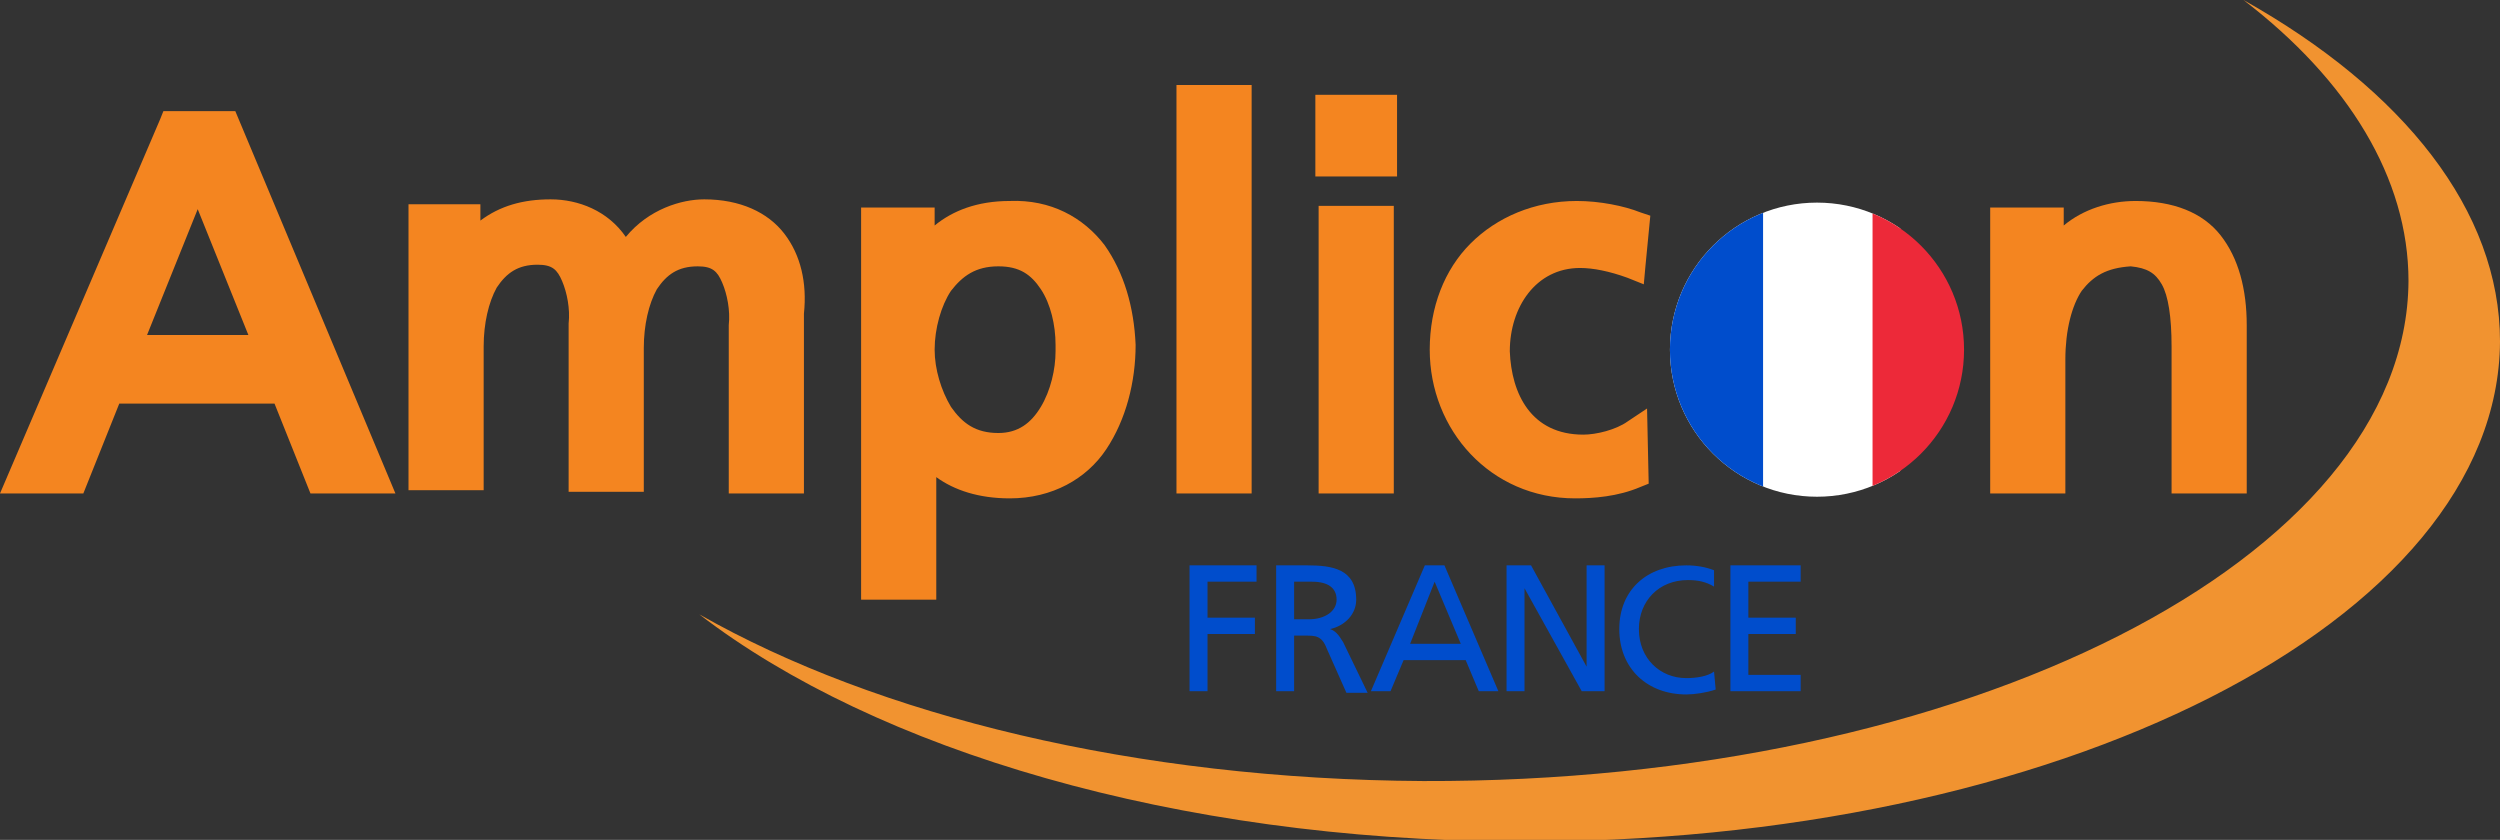 <svg id="Layer_1" xmlns="http://www.w3.org/2000/svg" xmlns:xlink="http://www.w3.org/1999/xlink" viewBox="0 0 153 51.4"><rect x="0" y="0" width="153" height="51.4" fill="#333333" stroke="none"/><style>.st0{display:none}.st1{display:inline}.st2{fill:#f48520}.st3{fill:none}.st4{fill:#f19330}.st5{fill:#004dcc}.st6{clip-path:url(#SVGID_2_)}.st7{fill:#fff}.st8{fill:#ed2939}</style><g class="st0"><g class="st1"><path class="st2" d="M137.1 8c6.4 4.9 10.1 10.9 10.1 17.2-.1 17-27.1 30.7-60.3 30.6-17.6-.1-33.4-4-44.3-10.2 10.8 8.3 29.1 13.8 49.9 13.9 33.2.1 60.2-13.5 60.3-30.6 0-8.1-6-15.4-15.7-20.9z"/></g></g><path class="st3" d="M9 20.5h6.1l-3-7.7z"/><path class="st2" d="M14.4 6.8H10l-.2.5L0 30.2h5.1l2.2-5.5h9.5l2.2 5.5h5.2L14.4 6.8zM9 20.5l3.1-7.7 3.1 7.7H9zm39-6.2c-1-1.3-2.7-2.1-4.9-2.1-1.4 0-3.4.6-4.8 2.3-1.1-1.6-2.9-2.3-4.6-2.3-1.7 0-3.1.4-4.3 1.3v-1H25V30h4.6v-8.8c0-1.4.3-2.7.8-3.6.6-.9 1.3-1.4 2.5-1.4.9 0 1.2.3 1.5 1 .3.7.5 1.7.4 2.6v10.3h4.6v-8.8c0-1.4.3-2.7.8-3.6.6-.9 1.3-1.4 2.5-1.4.9 0 1.2.3 1.5 1 .3.7.5 1.7.4 2.6v10.3h4.6v-11c.2-1.9-.2-3.6-1.2-4.9z"/><path class="st3" d="M63.8 17.7c-.6-.9-1.4-1.4-2.6-1.4-1.3 0-2.2.6-2.9 1.5-.7.9-1 2.3-1 3.6 0 1.2.3 2.5 1 3.5s1.5 1.6 2.9 1.6c1.2 0 2-.6 2.6-1.6.6-1 .9-2.3.9-3.4v-.4c-.1-1.2-.4-2.5-.9-3.4z"/><path class="st2" d="M67.6 15c-1.3-1.7-3.3-2.8-5.8-2.7-2 0-3.5.6-4.6 1.5v-1.1h-4.5v24h4.6v-7.5c1.1.8 2.6 1.3 4.5 1.3 2.6 0 4.7-1.2 5.9-3 1.2-1.8 1.8-4.1 1.8-6.4-.1-2.3-.7-4.4-1.9-6.1zm-3 6.5c0 1.1-.3 2.4-.9 3.4-.6 1-1.4 1.6-2.6 1.6-1.4 0-2.2-.6-2.9-1.6-.6-1-1-2.3-1-3.5 0-1.3.4-2.7 1-3.6.7-.9 1.5-1.5 2.9-1.5 1.3 0 2 .5 2.6 1.4.6.9.9 2.2.9 3.4v.4zM72 5.2v25h4.6v-25zm8.7 8.3v16.7h4.6V12.6h-4.6zm-.2-7.7v5h5v-5zM100.8 25l-1.2.8c-.7.5-1.9.8-2.7.8-3.2 0-4.4-2.5-4.5-5.1 0-2.7 1.6-5.1 4.3-5.1.8 0 1.8.2 2.9.6l1 .4.1-1.1.3-3.1-.6-.2c-1-.4-2.5-.7-3.9-.7-2.6 0-4.9 1-6.5 2.6-1.6 1.6-2.5 3.9-2.5 6.5 0 4.9 3.7 9.1 8.9 9.1 1.1 0 2.6-.1 4-.7l.5-.2-.1-4.6z"/><path class="st3" d="M114.8 21.4c0-1.3-.4-2.7-1.1-3.6-.7-.9-1.7-1.5-3-1.5s-2.3.6-3 1.5c-.7.9-1.1 2.3-1.1 3.6 0 1.3.4 2.6 1 3.5.7.9 1.6 1.5 3.1 1.6 1.4 0 2.4-.6 3.1-1.6.6-.9 1-2.2 1-3.5z"/><path class="st2" d="M135.9 14.4c-1.1-1.4-2.9-2.1-5.2-2.1-1.6 0-3.2.5-4.4 1.5v-1.1h-4.5v17.5h4.6V22c0-1.8.4-3.3 1-4.2.7-.9 1.5-1.4 3-1.5 1 .1 1.5.4 1.9 1.1.4.7.6 2 .6 3.8v9h4.6V19.9c0-2.2-.5-4.1-1.6-5.5z"/><path class="st4" d="M137.3 0c6.4 4.9 10.1 10.9 10.1 17.2-.1 17-27.1 30.7-60.3 30.6-17.6-.1-33.4-4-44.3-10.2 10.8 8.3 29.1 13.8 49.9 13.9 33.2.2 60.2-13.5 60.3-30.6 0-8-5.9-15.4-15.7-20.9z"/><path class="st5" d="M72.8 34.6h4.1v1h-3v2.2h2.9v1h-2.9v3.5h-1.1v-7.7zm5.3 0H80c1.5 0 3 .2 3 2.1 0 .9-.7 1.6-1.6 1.8.3.1.5.3.8.8l1.5 3.1h-1.3l-1.2-2.7c-.3-.8-.7-.8-1.3-.8h-.7v3.4h-1.1v-7.7zm1.1 3.3h.9c1 0 1.7-.5 1.7-1.2s-.5-1.1-1.5-1.1h-1.1v2.3zm8-3.3h1.2l3.3 7.7h-1.2l-.8-1.9h-3.8l-.8 1.9h-1.2l3.3-7.7zm.6 1l-1.5 3.8h3.1l-1.6-3.8zm4.4-1h1.5l3.4 6.2v-6.2h1.1v7.7h-1.4L93.3 36v6.3h-1.1v-7.7zm12.7 1.3c-.5-.3-1-.4-1.6-.4-1.8 0-3 1.3-3 3 0 1.8 1.3 3 2.9 3 .6 0 1.3-.1 1.7-.4l.1 1.1c-.6.2-1.3.3-1.8.3-2.4 0-4.1-1.6-4.1-4s1.7-3.9 4.1-3.9c.6 0 1.2.1 1.7.3v1zm1-1.3h4.3v1H107v2.2h2.9v1H107v2.5h3.2v1h-4.3v-7.7z"/><defs><circle id="SVGID_1_" cx="111.2" cy="21.4" r="9"/></defs><clipPath id="SVGID_2_"><use xlink:href="#SVGID_1_" overflow="visible"/></clipPath><g class="st6"><path class="st7" d="M98 5.8h18.3v28H98z"/><path class="st8" d="M114.6 8h8.1v24.2h-8.1z"/><path class="st5" d="M99.8 8h8.1v24.2h-8.1z"/></g></svg>